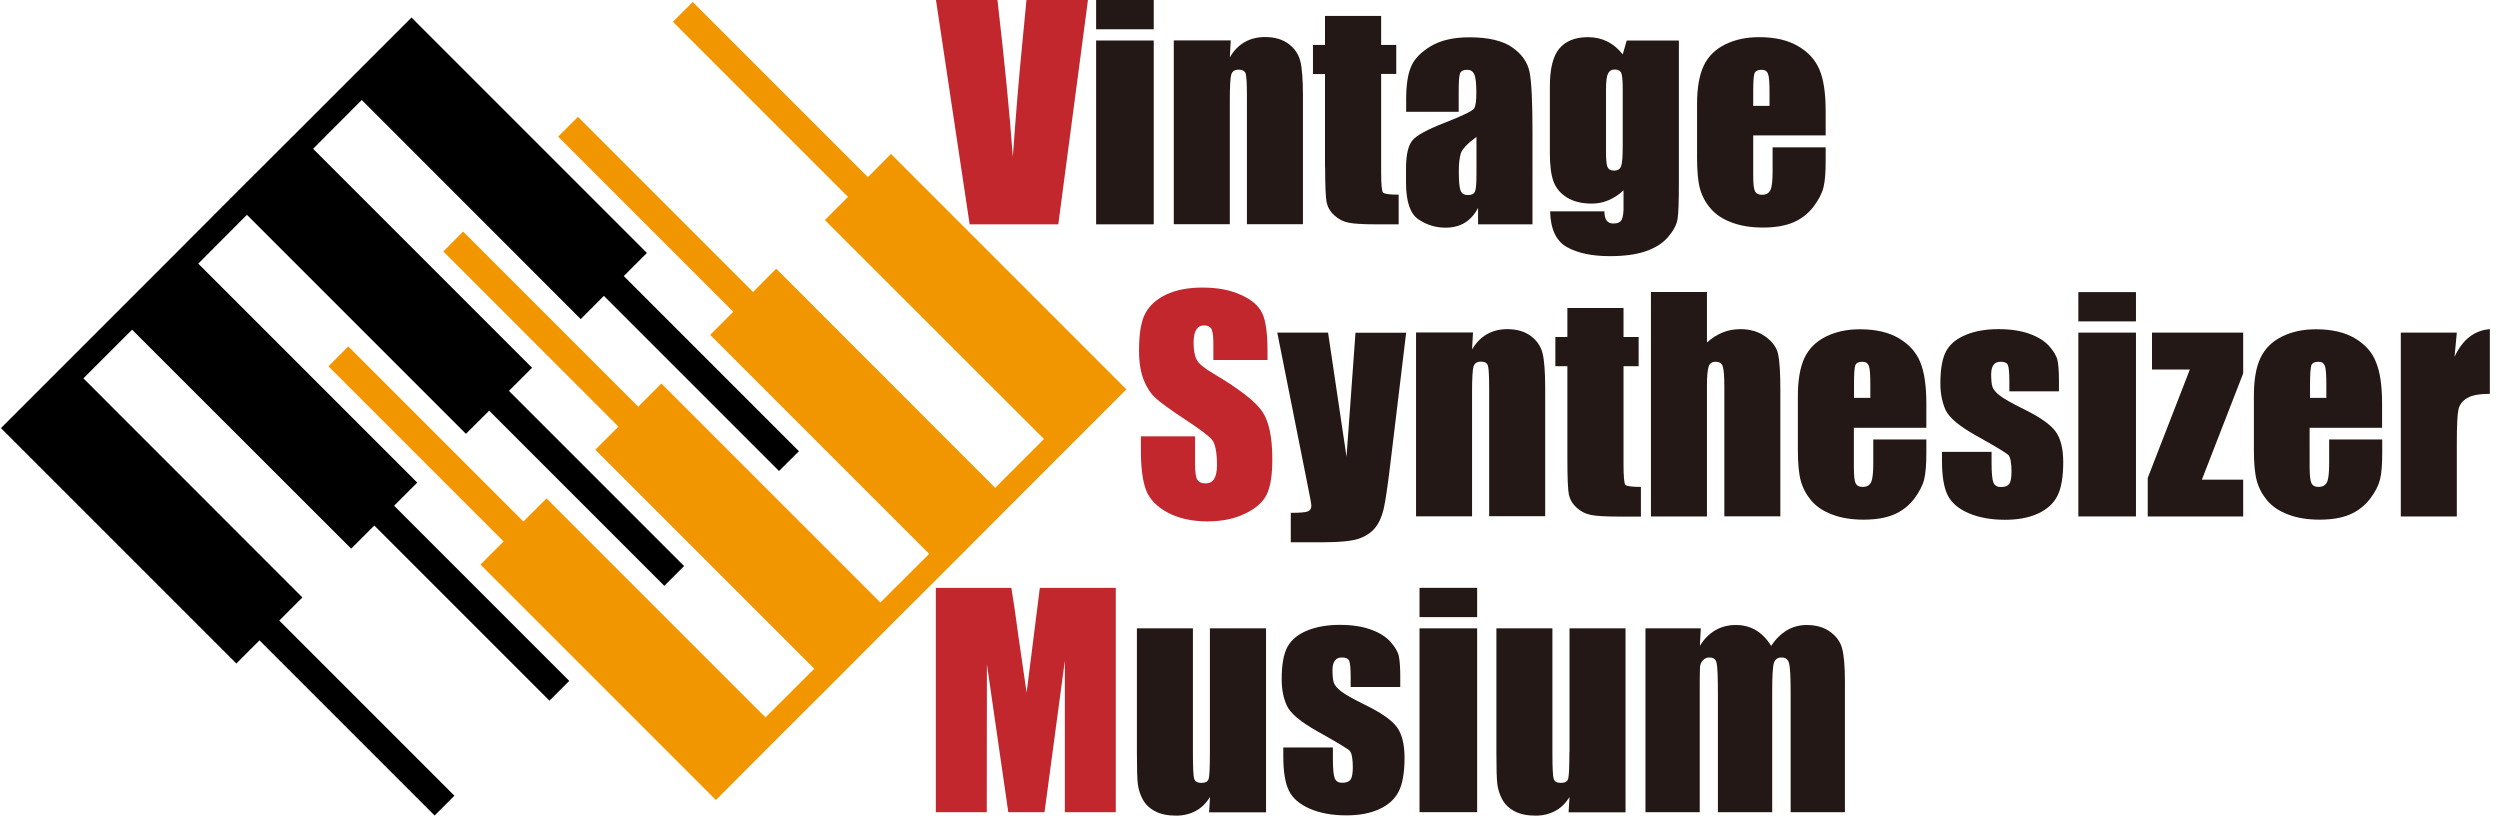 <?xml version="1.0" encoding="utf-8"?>
<!-- Generator: Adobe Illustrator 24.3.0, SVG Export Plug-In . SVG Version: 6.00 Build 0)  -->
<!DOCTYPE svg PUBLIC "-//W3C//DTD SVG 1.1//EN" "http://www.w3.org/Graphics/SVG/1.1/DTD/svg11.dtd">
<svg version="1.1" xmlns="http://www.w3.org/2000/svg" xmlns:xlink="http://www.w3.org/1999/xlink" x="0px" y="0px"
	 viewBox="0 0 187 61" style="enable-background:new 0 0 187 61;" xml:space="preserve">
<linearGradient id="SVGID_1_" gradientUnits="userSpaceOnUse" x1="0" y1="0" x2="6.123234e-17" y2="-1">
	<stop  offset="0" style="stop-color:#656565"/>
	<stop  offset="0.618" style="stop-color:#1B1B1B"/>
	<stop  offset="0.629" style="stop-color:#545454"/>
	<stop  offset="0.983" style="stop-color:#3E3E3E"/>
</linearGradient>
<g id="レイヤー_2" style="display:none;">
	<rect x="-1" style="display:inline;" width="304" height="62"/>
</g>
<g id="レイヤー_1">
	<g>
		<polygon points="31.21,36.1 14.83,19.72 18.47,16.07 34.85,32.45 36.59,30.72 49.69,43.82 51.17,42.34 38.07,29.24 39.8,27.51 
			23.42,11.13 27.06,7.48 43.44,23.87 45.17,22.13 58.27,35.23 59.76,33.75 46.66,20.65 48.39,18.92 30.78,1.31 30.52,1.57 
			25.83,6.26 22.19,9.9 17.24,14.84 13.6,18.49 8.66,23.43 5.01,27.08 0.08,32.01 0.07,32.02 1.3,33.25 17.68,49.63 17.69,49.62 
			19.41,47.9 32.51,61 33.99,59.52 20.89,46.42 22.62,44.69 6.24,28.3 9.88,24.66 26.27,41.04 28,39.31 41.1,52.41 42.58,50.93 
			29.48,37.83 		"/>
		<polygon style="fill:#F29600;" points="66.65,11.52 66.64,11.52 64.92,13.25 51.82,0.15 50.33,1.63 63.43,14.73 61.7,16.46 78.09,32.84 
			74.44,36.49 58.06,20.1 56.33,21.84 43.23,8.74 41.75,10.22 54.85,23.32 53.12,25.05 69.5,41.43 65.85,45.07 49.47,28.69 
			47.74,30.42 34.64,17.32 33.16,18.81 46.26,31.91 44.53,33.64 60.91,50.02 57.26,53.66 40.88,37.28 39.15,39.01 26.05,25.91 
			24.57,27.4 37.67,40.5 35.94,42.23 53.55,59.84 53.81,59.58 58.49,54.89 62.14,51.25 67.08,46.3 70.73,42.66 75.67,37.71 
			79.31,34.07 84.25,29.13 84.26,29.13 83.03,27.9 		"/>
		<g>
			<path style="fill:#C1272D;" d="M79.16,16.78L81.38,0h-4.6l-0.3,3.12c-0.25,2.51-0.49,5.38-0.72,8.61C75.53,8.53,75.14,4.62,74.61,0h-4.6
				l2.52,16.78H79.16z"/>
			<rect x="81.99" y="0" style="fill:#231815;" width="4.31" height="2.19"/>
			<rect x="81.99" y="3.03" style="fill:#231815;" width="4.31" height="13.75"/>
			<path style="fill:#231815;" d="M91.99,7.48c0-1.04,0.04-1.67,0.11-1.91c0.08-0.24,0.26-0.36,0.56-0.36c0.28,0,0.46,0.1,0.52,0.31
				c0.06,0.21,0.09,0.78,0.09,1.73v9.52h4.19V7.14c0-1.2-0.07-2.06-0.2-2.58c-0.13-0.51-0.42-0.94-0.88-1.28
				c-0.46-0.34-1.04-0.51-1.76-0.51c-0.57,0-1.08,0.13-1.52,0.38c-0.44,0.25-0.81,0.63-1.11,1.14l0.07-1.27H87.8v13.75h4.19V7.48z"
				/>
			<path style="fill:#231815;" d="M99.12,12.52c0,1.37,0.04,2.24,0.11,2.61c0.08,0.37,0.27,0.7,0.58,0.98c0.31,0.29,0.67,0.47,1.08,0.55
				c0.41,0.08,1.09,0.12,2.04,0.12h1.69v-2.22c-0.68,0-1.07-0.05-1.17-0.16c-0.09-0.1-0.14-0.61-0.14-1.51V5.53h1.13V3.36h-1.13
				V1.19h-4.2v2.17h-0.9v2.18h0.9V12.52z"/>
			<path style="fill:#231815;" d="M106.1,16.41c0.61,0.41,1.28,0.62,2.02,0.62c0.56,0,1.04-0.12,1.45-0.37c0.4-0.25,0.73-0.61,0.99-1.11
				v1.23h4.07v-6.9c0-2.27-0.07-3.77-0.22-4.5s-0.58-1.34-1.3-1.84c-0.72-0.5-1.79-0.75-3.2-0.75c-1.18,0-2.14,0.22-2.88,0.66
				c-0.74,0.44-1.23,0.95-1.48,1.53c-0.25,0.58-0.37,1.4-0.37,2.46v0.92h3.93V6.91c0-0.77,0.03-1.24,0.1-1.42
				c0.07-0.18,0.25-0.27,0.53-0.27c0.25,0,0.43,0.11,0.53,0.33c0.11,0.22,0.16,0.69,0.16,1.4c0,0.57-0.05,0.95-0.15,1.14
				c-0.1,0.19-0.83,0.55-2.21,1.09c-1.29,0.5-2.09,0.93-2.41,1.31c-0.32,0.37-0.49,1.07-0.49,2.1v1.13
				C105.18,15.1,105.49,16,106.1,16.41z M109.27,11.47c0.11-0.33,0.5-0.74,1.17-1.23v2.83c0,0.69-0.04,1.12-0.12,1.28
				c-0.08,0.16-0.25,0.24-0.51,0.24c-0.28,0-0.46-0.1-0.55-0.31c-0.09-0.21-0.14-0.67-0.14-1.38
				C109.11,12.28,109.17,11.8,109.27,11.47z"/>
			<path style="fill:#231815;" d="M121.3,16.44c-0.1,0.19-0.31,0.28-0.63,0.28c-0.44,0-0.66-0.3-0.66-0.91h-4.06
				c0.03,1.33,0.45,2.22,1.25,2.67s1.88,0.68,3.21,0.68c1.08,0,1.99-0.12,2.7-0.37c0.72-0.25,1.27-0.6,1.67-1.07
				c0.4-0.47,0.63-0.91,0.7-1.33c0.07-0.42,0.1-1.34,0.1-2.77V3.03h-3.9l-0.3,1.04c-0.34-0.43-0.72-0.75-1.16-0.97
				c-0.43-0.21-0.91-0.32-1.44-0.32c-0.96,0-1.68,0.29-2.15,0.86c-0.47,0.57-0.7,1.51-0.7,2.82v5c0,0.91,0.09,1.62,0.27,2.11
				c0.18,0.49,0.51,0.89,1,1.2c0.49,0.3,1.11,0.46,1.86,0.46c0.44,0,0.85-0.08,1.25-0.25c0.4-0.17,0.78-0.41,1.13-0.74v1.04
				C121.46,15.86,121.4,16.25,121.3,16.44z M121.38,10.93c0,0.78-0.04,1.28-0.12,1.5c-0.08,0.22-0.26,0.33-0.54,0.33
				c-0.24,0-0.4-0.09-0.48-0.27s-0.11-0.58-0.11-1.2V6.67c0-0.58,0.05-0.97,0.15-1.17c0.1-0.2,0.27-0.3,0.51-0.3
				c0.25,0,0.41,0.09,0.48,0.26c0.07,0.17,0.11,0.57,0.11,1.2V10.93z"/>
			<path style="fill:#231815;" d="M127.95,15.59c0.38,0.45,0.9,0.8,1.58,1.05c0.68,0.26,1.46,0.38,2.34,0.38c0.91,0,1.67-0.13,2.28-0.39
				c0.6-0.26,1.1-0.65,1.5-1.17c0.39-0.52,0.64-1,0.75-1.46c0.11-0.46,0.16-1.11,0.16-1.96v-1.02h-3.97v1.81
				c0,0.68-0.05,1.14-0.16,1.38c-0.11,0.24-0.32,0.36-0.64,0.36c-0.26,0-0.43-0.09-0.52-0.27c-0.09-0.18-0.13-0.58-0.13-1.2v-2.97
				h5.42V8.32c0-1.33-0.15-2.37-0.46-3.1c-0.31-0.74-0.84-1.33-1.61-1.77c-0.76-0.45-1.73-0.67-2.91-0.67
				c-0.96,0-1.81,0.18-2.55,0.55c-0.74,0.37-1.27,0.9-1.6,1.6c-0.32,0.69-0.49,1.64-0.49,2.84v4.01c0,1.02,0.07,1.8,0.22,2.34
				S127.57,15.15,127.95,15.59z M131.14,6.9c0-0.77,0.03-1.25,0.1-1.42c0.07-0.18,0.25-0.26,0.54-0.26c0.23,0,0.39,0.1,0.47,0.31
				c0.08,0.21,0.11,0.67,0.11,1.38v1.01h-1.22V6.9z"/>
		</g>
		<path style="fill:#C1272D;" d="M90.74,27.93c-0.68-0.4-1.09-0.74-1.23-1.03c-0.15-0.28-0.23-0.71-0.23-1.27c0-0.44,0.07-0.76,0.2-0.97
			c0.13-0.21,0.33-0.32,0.6-0.32c0.24,0,0.41,0.08,0.52,0.24c0.1,0.16,0.16,0.53,0.16,1.11v1.24h4.05v-0.66
			c0-1.33-0.13-2.28-0.39-2.83c-0.26-0.56-0.79-1.02-1.59-1.38c-0.8-0.37-1.76-0.55-2.9-0.55c-1.04,0-1.92,0.17-2.65,0.5
			c-0.73,0.34-1.26,0.8-1.59,1.39c-0.33,0.59-0.49,1.53-0.49,2.82c0,0.89,0.12,1.62,0.35,2.2c0.23,0.57,0.52,1.02,0.88,1.35
			c0.35,0.32,1.07,0.85,2.16,1.57c1.08,0.71,1.77,1.22,2.04,1.52c0.27,0.3,0.4,0.95,0.4,1.94c0,0.45-0.07,0.79-0.21,1.02
			c-0.14,0.23-0.36,0.34-0.65,0.34c-0.29,0-0.49-0.09-0.61-0.27c-0.11-0.18-0.17-0.58-0.17-1.21v-2.04h-4.05v1.1
			c0,1.26,0.13,2.23,0.38,2.91c0.26,0.68,0.8,1.25,1.62,1.69c0.83,0.44,1.82,0.66,2.99,0.66c1.06,0,2-0.19,2.8-0.58
			c0.8-0.38,1.34-0.86,1.62-1.43c0.28-0.57,0.42-1.45,0.42-2.64c0-1.64-0.25-2.84-0.76-3.58C93.91,30.03,92.68,29.08,90.74,27.93z"
			/>
		<path style="fill:#231815;" d="M100.72,34.17l-1.38-9.29h-3.8l2.29,11.5c0.17,0.85,0.26,1.33,0.26,1.44c0,0.23-0.09,0.37-0.28,0.44
			c-0.19,0.07-0.61,0.1-1.26,0.1v2.2h2.54c1.16,0,2.01-0.09,2.53-0.26c0.53-0.18,0.94-0.45,1.24-0.82c0.3-0.37,0.51-0.85,0.64-1.42
			c0.13-0.57,0.29-1.65,0.48-3.22l1.2-9.95h-3.79L100.72,34.17z"/>
		<path style="fill:#231815;" d="M115.58,38.63v-9.64c0-1.2-0.07-2.06-0.2-2.58c-0.13-0.51-0.42-0.94-0.88-1.28
			c-0.46-0.34-1.04-0.51-1.76-0.51c-0.57,0-1.08,0.13-1.52,0.38c-0.44,0.25-0.81,0.63-1.11,1.14l0.07-1.27h-4.26v13.75h4.19v-9.3
			c0-1.04,0.04-1.67,0.11-1.91c0.08-0.24,0.26-0.36,0.56-0.36c0.28,0,0.46,0.1,0.52,0.31c0.06,0.21,0.09,0.78,0.09,1.73v9.52H115.58
			z"/>
		<path style="fill:#231815;" d="M121.44,34.75v-7.36h1.13v-2.18h-1.13v-2.17h-4.2v2.17h-0.9v2.18h0.9v6.99c0,1.37,0.04,2.24,0.11,2.61
			c0.08,0.37,0.27,0.7,0.58,0.98c0.31,0.29,0.67,0.47,1.08,0.55c0.41,0.08,1.09,0.12,2.04,0.12h1.69v-2.22
			c-0.68,0-1.07-0.05-1.17-0.16C121.49,36.16,121.44,35.65,121.44,34.75z"/>
		<path style="fill:#231815;" d="M123.49,21.85v16.78h4.19v-9.82c0-0.7,0.05-1.16,0.13-1.4s0.26-0.35,0.52-0.35c0.28,0,0.45,0.11,0.53,0.34
			c0.08,0.23,0.12,0.74,0.12,1.54v9.68h4.19v-9.48c0-1.29-0.06-2.18-0.17-2.67c-0.11-0.49-0.43-0.92-0.94-1.29
			c-0.52-0.37-1.14-0.56-1.87-0.56c-0.48,0-0.92,0.08-1.34,0.25c-0.42,0.17-0.81,0.42-1.17,0.75v-3.78H123.49z"/>
		<path style="fill:#231815;" d="M142.03,25.3c-0.76-0.45-1.73-0.67-2.91-0.67c-0.96,0-1.81,0.18-2.55,0.55c-0.74,0.37-1.27,0.9-1.6,1.6
			c-0.32,0.69-0.49,1.64-0.49,2.84v4.01c0,1.02,0.07,1.8,0.22,2.34c0.15,0.54,0.41,1.03,0.78,1.47c0.38,0.45,0.9,0.8,1.58,1.05
			c0.68,0.26,1.46,0.38,2.34,0.38c0.91,0,1.67-0.13,2.28-0.39c0.6-0.26,1.1-0.65,1.5-1.17c0.39-0.52,0.64-1.01,0.75-1.46
			c0.11-0.46,0.16-1.11,0.16-1.96v-1.02h-3.97v1.81c0,0.68-0.05,1.15-0.16,1.38c-0.11,0.24-0.32,0.36-0.64,0.36
			c-0.26,0-0.43-0.09-0.52-0.27s-0.13-0.58-0.13-1.2V32h5.42v-1.82c0-1.33-0.15-2.37-0.46-3.1
			C143.33,26.34,142.79,25.75,142.03,25.3z M139.9,29.76h-1.22v-1.01c0-0.77,0.03-1.25,0.1-1.43c0.07-0.18,0.25-0.26,0.54-0.26
			c0.23,0,0.39,0.1,0.47,0.31c0.08,0.21,0.11,0.67,0.11,1.38V29.76z"/>
		<path style="fill:#231815;" d="M151.37,30.6c-0.91-0.45-1.51-0.79-1.81-1.03c-0.29-0.23-0.47-0.45-0.53-0.65
			c-0.06-0.2-0.09-0.51-0.09-0.93c0-0.31,0.06-0.54,0.18-0.7c0.12-0.16,0.29-0.23,0.53-0.23c0.29,0,0.47,0.08,0.54,0.25
			c0.07,0.17,0.11,0.57,0.11,1.21v0.75h3.71v-0.8c0-0.69-0.04-1.2-0.11-1.52c-0.07-0.32-0.28-0.68-0.62-1.06
			c-0.34-0.38-0.83-0.69-1.47-0.92c-0.64-0.23-1.41-0.35-2.33-0.35c-0.92,0-1.73,0.14-2.42,0.42c-0.69,0.28-1.19,0.69-1.48,1.21
			c-0.29,0.52-0.44,1.33-0.44,2.43c0,0.77,0.14,1.44,0.4,2.01c0.27,0.56,1.02,1.19,2.25,1.88c1.47,0.82,2.28,1.31,2.44,1.47
			c0.15,0.17,0.23,0.58,0.23,1.23c0,0.48-0.06,0.79-0.18,0.94c-0.12,0.15-0.32,0.22-0.62,0.22c-0.28,0-0.46-0.11-0.55-0.33
			c-0.09-0.22-0.14-0.7-0.14-1.44V33.8h-3.71v0.66c0,1.15,0.14,2,0.42,2.57c0.28,0.57,0.8,1.02,1.56,1.35
			c0.76,0.33,1.67,0.5,2.73,0.5c0.96,0,1.78-0.15,2.46-0.46c0.68-0.31,1.17-0.75,1.46-1.32c0.29-0.57,0.44-1.41,0.44-2.53
			c0-1-0.19-1.77-0.57-2.29C153.39,31.76,152.59,31.2,151.37,30.6z"/>
		<rect x="155.46" y="21.85" style="fill:#231815;" width="4.31" height="2.19"/>
		<rect x="155.46" y="24.88" style="fill:#231815;" width="4.31" height="13.75"/>
		<polygon style="fill:#231815;" points="160.97,27.64 163.8,27.64 160.65,35.75 160.65,38.63 167.79,38.63 167.79,35.88 164.7,35.88 
			167.79,27.93 167.79,24.88 160.97,24.88 		"/>
		<path style="fill:#231815;" d="M176.14,25.3c-0.76-0.45-1.73-0.67-2.91-0.67c-0.96,0-1.81,0.18-2.55,0.55c-0.74,0.37-1.27,0.9-1.6,1.6
			c-0.33,0.69-0.49,1.64-0.49,2.84v4.01c0,1.02,0.07,1.8,0.22,2.34c0.15,0.54,0.41,1.03,0.78,1.47c0.38,0.45,0.9,0.8,1.58,1.05
			c0.68,0.26,1.46,0.38,2.34,0.38c0.91,0,1.67-0.13,2.27-0.39c0.6-0.26,1.1-0.65,1.5-1.17s0.64-1.01,0.75-1.46
			c0.11-0.46,0.16-1.11,0.16-1.96v-1.02h-3.97v1.81c0,0.68-0.05,1.15-0.16,1.38c-0.11,0.24-0.32,0.36-0.64,0.36
			c-0.26,0-0.43-0.09-0.52-0.27c-0.09-0.18-0.14-0.58-0.14-1.2V32h5.42v-1.82c0-1.33-0.15-2.37-0.46-3.1
			C177.44,26.34,176.9,25.75,176.14,25.3z M174.01,29.76h-1.22v-1.01c0-0.77,0.04-1.25,0.1-1.43c0.07-0.18,0.25-0.26,0.54-0.26
			c0.24,0,0.39,0.1,0.47,0.31c0.08,0.21,0.11,0.67,0.11,1.38V29.76z"/>
		<path style="fill:#231815;" d="M183.6,26.69l0.17-1.81h-4.19v13.75h4.19V33.2c0-1.33,0.04-2.19,0.12-2.56c0.08-0.37,0.3-0.66,0.66-0.87
			c0.36-0.21,0.92-0.31,1.69-0.31v-4.84C185.09,24.71,184.2,25.39,183.6,26.69z"/>
		<g>
			<path style="fill:#C1272D;" d="M76.79,51.81l-0.62-4.27c-0.18-1.37-0.35-2.56-0.52-3.57h-5.65v16.78h3.81l0.01-11.07l1.6,11.07h2.71
				l1.52-11.33l0,11.33h3.81V43.97h-5.68L76.79,51.81z"/>
			<path style="fill:#231815;" d="M90.5,56.25c0,1.13-0.03,1.79-0.09,2c-0.06,0.21-0.24,0.31-0.55,0.31c-0.29,0-0.47-0.1-0.53-0.3
				c-0.07-0.2-0.1-0.84-0.1-1.91V47h-4.19v9.28c0,1.18,0.02,1.97,0.07,2.37c0.05,0.4,0.17,0.78,0.37,1.15
				c0.2,0.37,0.5,0.66,0.92,0.88c0.41,0.22,0.94,0.33,1.57,0.33c0.55,0,1.04-0.12,1.47-0.35c0.43-0.23,0.78-0.58,1.07-1.04
				l-0.07,1.14h4.26V47H90.5V56.25z"/>
			<path style="fill:#231815;" d="M102.1,52.72c-0.91-0.45-1.52-0.79-1.81-1.03c-0.29-0.23-0.47-0.45-0.53-0.65
				c-0.06-0.2-0.09-0.51-0.09-0.93c0-0.31,0.06-0.54,0.18-0.7c0.12-0.16,0.29-0.23,0.53-0.23c0.29,0,0.47,0.08,0.54,0.25
				c0.07,0.17,0.11,0.57,0.11,1.21v0.75h3.71v-0.8c0-0.69-0.04-1.2-0.11-1.52c-0.07-0.32-0.28-0.68-0.62-1.06
				c-0.34-0.38-0.83-0.69-1.47-0.92c-0.64-0.23-1.41-0.35-2.33-0.35c-0.92,0-1.73,0.14-2.42,0.42c-0.69,0.28-1.19,0.69-1.48,1.21
				c-0.29,0.52-0.44,1.33-0.44,2.43c0,0.77,0.13,1.44,0.4,2.01c0.27,0.56,1.02,1.19,2.25,1.88c1.46,0.82,2.28,1.31,2.44,1.47
				c0.15,0.17,0.23,0.58,0.23,1.23c0,0.48-0.06,0.79-0.18,0.94c-0.12,0.15-0.32,0.22-0.62,0.22c-0.28,0-0.46-0.11-0.55-0.33
				c-0.09-0.22-0.14-0.7-0.14-1.44v-0.87h-3.71v0.66c0,1.15,0.14,2,0.42,2.57c0.28,0.57,0.8,1.02,1.56,1.35
				c0.76,0.33,1.67,0.5,2.73,0.5c0.96,0,1.78-0.15,2.46-0.46c0.68-0.31,1.17-0.75,1.46-1.32c0.29-0.57,0.44-1.41,0.44-2.53
				c0-1-0.19-1.77-0.57-2.29C104.11,53.87,103.31,53.31,102.1,52.72z"/>
			<rect x="106.18" y="43.97" style="fill:#231815;" width="4.31" height="2.19"/>
			<rect x="106.18" y="47" style="fill:#231815;" width="4.31" height="13.75"/>
			<path style="fill:#231815;" d="M117.39,56.25c0,1.13-0.03,1.79-0.09,2c-0.06,0.21-0.24,0.31-0.55,0.31c-0.29,0-0.47-0.1-0.53-0.3
				c-0.07-0.2-0.1-0.84-0.1-1.91V47h-4.19v9.28c0,1.18,0.02,1.97,0.07,2.37c0.05,0.4,0.17,0.78,0.37,1.15
				c0.2,0.37,0.5,0.66,0.92,0.88c0.41,0.22,0.94,0.33,1.57,0.33c0.55,0,1.04-0.12,1.47-0.35c0.43-0.23,0.78-0.58,1.07-1.04
				l-0.07,1.14h4.26V47h-4.19V56.25z"/>
			<path style="fill:#231815;" d="M136.91,47.27c-0.47-0.35-1.06-0.52-1.77-0.52c-0.54,0-1.03,0.13-1.47,0.39
				c-0.44,0.26-0.84,0.65-1.19,1.17c-0.64-1.04-1.52-1.56-2.64-1.56c-0.57,0-1.08,0.13-1.53,0.39c-0.45,0.26-0.84,0.65-1.16,1.17
				l0.07-1.31h-4.14v13.75h4.06v-9.54c0-0.66,0.01-1.1,0.02-1.3c0.01-0.2,0.09-0.38,0.22-0.52c0.13-0.14,0.29-0.21,0.48-0.21
				c0.3,0,0.48,0.13,0.54,0.4c0.07,0.27,0.1,1.08,0.1,2.43v8.74h4.06v-8.97c0-1.18,0.04-1.91,0.13-2.19
				c0.09-0.28,0.28-0.41,0.58-0.41c0.29,0,0.47,0.14,0.55,0.42c0.08,0.28,0.12,1.01,0.12,2.18v8.97h4.06v-9.77
				c0-1.13-0.07-1.94-0.2-2.44C137.68,48.04,137.38,47.61,136.91,47.27z"/>
		</g>
	</g>
</g>
<g id="レイヤー_3" style="display:none;">
	<g style="display:inline;">
		<polygon style="fill:#FFFFFF;" points="31.21,36.1 14.83,19.72 18.47,16.07 34.85,32.45 36.59,30.72 49.69,43.82 51.17,42.34 38.07,29.24 
			39.8,27.51 23.42,11.13 27.06,7.48 43.44,23.87 45.17,22.13 58.27,35.23 59.76,33.75 46.66,20.65 48.39,18.92 30.78,1.31 
			30.52,1.57 25.83,6.26 22.19,9.9 17.24,14.84 13.6,18.49 8.66,23.43 5.01,27.08 0.08,32.01 0.07,32.02 1.3,33.25 17.68,49.63 
			17.69,49.62 19.41,47.9 32.51,61 33.99,59.52 20.89,46.42 22.62,44.69 6.24,28.3 9.88,24.66 26.27,41.04 28,39.31 41.1,52.41 
			42.58,50.93 29.48,37.83 		"/>
		<polygon style="fill:#F29600;" points="66.65,11.52 66.64,11.52 64.92,13.25 51.82,0.15 50.33,1.63 63.43,14.73 61.7,16.46 78.09,32.84 
			74.44,36.49 58.06,20.1 56.33,21.84 43.23,8.74 41.75,10.22 54.85,23.32 53.12,25.05 69.5,41.43 65.85,45.07 49.47,28.69 
			47.74,30.42 34.64,17.32 33.16,18.81 46.26,31.91 44.53,33.64 60.91,50.02 57.26,53.66 40.88,37.28 39.15,39.01 26.05,25.91 
			24.57,27.4 37.67,40.5 35.94,42.23 53.55,59.84 53.81,59.58 58.49,54.89 62.14,51.25 67.08,46.3 70.73,42.66 75.67,37.71 
			79.31,34.07 84.25,29.13 84.26,29.13 83.03,27.9 		"/>
		<g>
			<path style="fill:#F29600;" d="M79.16,16.78L81.38,0h-4.6l-0.3,3.12c-0.25,2.51-0.49,5.38-0.72,8.61C75.53,8.53,75.14,4.62,74.61,0h-4.6
				l2.52,16.78H79.16z"/>
			<rect x="81.99" y="0" style="fill:#FFFFFF;" width="4.31" height="2.19"/>
			<rect x="81.99" y="3.03" style="fill:#FFFFFF;" width="4.31" height="13.75"/>
			<path style="fill:#FFFFFF;" d="M91.99,7.48c0-1.04,0.04-1.67,0.11-1.91c0.08-0.24,0.26-0.36,0.56-0.36c0.28,0,0.46,0.1,0.52,0.31
				c0.06,0.21,0.09,0.78,0.09,1.73v9.52h4.19V7.14c0-1.2-0.07-2.06-0.2-2.58c-0.13-0.51-0.42-0.94-0.88-1.28
				c-0.46-0.34-1.04-0.51-1.76-0.51c-0.57,0-1.08,0.13-1.52,0.38c-0.44,0.25-0.81,0.63-1.11,1.14l0.07-1.27H87.8v13.75h4.19V7.48z"
				/>
			<path style="fill:#FFFFFF;" d="M99.12,12.52c0,1.37,0.04,2.24,0.11,2.61c0.08,0.37,0.27,0.7,0.58,0.98c0.31,0.29,0.67,0.47,1.08,0.55
				c0.41,0.08,1.09,0.12,2.04,0.12h1.69v-2.22c-0.68,0-1.07-0.05-1.17-0.16c-0.09-0.1-0.14-0.61-0.14-1.51V5.53h1.13V3.36h-1.13
				V1.19h-4.2v2.17h-0.9v2.18h0.9V12.52z"/>
			<path style="fill:#FFFFFF;" d="M106.1,16.41c0.61,0.41,1.28,0.62,2.02,0.62c0.56,0,1.04-0.12,1.45-0.37c0.4-0.25,0.73-0.61,0.99-1.11
				v1.23h4.07v-6.9c0-2.27-0.07-3.77-0.22-4.5s-0.58-1.34-1.3-1.84c-0.72-0.5-1.79-0.75-3.2-0.75c-1.18,0-2.14,0.22-2.88,0.66
				c-0.74,0.44-1.23,0.95-1.48,1.53c-0.25,0.58-0.37,1.4-0.37,2.46v0.92h3.93V6.91c0-0.77,0.03-1.24,0.1-1.42
				c0.07-0.18,0.25-0.27,0.53-0.27c0.25,0,0.43,0.11,0.53,0.33c0.11,0.22,0.16,0.69,0.16,1.4c0,0.57-0.05,0.95-0.15,1.14
				c-0.1,0.19-0.83,0.55-2.21,1.09c-1.29,0.5-2.09,0.93-2.41,1.31c-0.32,0.37-0.49,1.07-0.49,2.1v1.13
				C105.18,15.1,105.49,16,106.1,16.41z M109.27,11.47c0.11-0.33,0.5-0.74,1.17-1.23v2.83c0,0.69-0.04,1.12-0.12,1.28
				c-0.08,0.16-0.25,0.24-0.51,0.24c-0.28,0-0.46-0.1-0.55-0.31c-0.09-0.21-0.14-0.67-0.14-1.38
				C109.11,12.28,109.17,11.8,109.27,11.47z"/>
			<path style="fill:#FFFFFF;" d="M121.3,16.44c-0.1,0.19-0.31,0.28-0.63,0.28c-0.44,0-0.66-0.3-0.66-0.91h-4.06
				c0.03,1.33,0.45,2.22,1.25,2.67s1.88,0.68,3.21,0.68c1.08,0,1.99-0.12,2.7-0.37c0.72-0.25,1.27-0.6,1.67-1.07
				c0.4-0.47,0.63-0.91,0.7-1.33c0.07-0.42,0.1-1.34,0.1-2.77V3.03h-3.9l-0.3,1.04c-0.34-0.43-0.72-0.75-1.16-0.97
				c-0.43-0.21-0.91-0.32-1.44-0.32c-0.96,0-1.68,0.29-2.15,0.86c-0.47,0.57-0.7,1.51-0.7,2.82v5c0,0.91,0.09,1.62,0.27,2.11
				c0.18,0.49,0.51,0.89,1,1.2c0.49,0.3,1.11,0.46,1.86,0.46c0.44,0,0.85-0.08,1.25-0.25c0.4-0.17,0.78-0.41,1.13-0.74v1.04
				C121.46,15.86,121.4,16.25,121.3,16.44z M121.38,10.93c0,0.78-0.04,1.28-0.12,1.5c-0.08,0.22-0.26,0.33-0.54,0.33
				c-0.24,0-0.4-0.09-0.48-0.27s-0.11-0.58-0.11-1.2V6.67c0-0.58,0.05-0.97,0.15-1.17c0.1-0.2,0.27-0.3,0.51-0.3
				c0.25,0,0.41,0.09,0.48,0.26c0.07,0.17,0.11,0.57,0.11,1.2V10.93z"/>
			<path style="fill:#FFFFFF;" d="M127.95,15.59c0.38,0.45,0.9,0.8,1.58,1.05c0.68,0.26,1.46,0.38,2.34,0.38c0.91,0,1.67-0.13,2.28-0.39
				c0.6-0.26,1.1-0.65,1.5-1.17c0.39-0.52,0.64-1,0.75-1.46c0.11-0.46,0.16-1.11,0.16-1.96v-1.02h-3.97v1.81
				c0,0.68-0.05,1.14-0.16,1.38c-0.11,0.24-0.32,0.36-0.64,0.36c-0.26,0-0.43-0.09-0.52-0.27c-0.09-0.18-0.13-0.58-0.13-1.2v-2.97
				h5.42V8.32c0-1.33-0.15-2.37-0.46-3.1c-0.31-0.74-0.84-1.33-1.61-1.77c-0.76-0.45-1.73-0.67-2.91-0.67
				c-0.96,0-1.81,0.18-2.55,0.55c-0.74,0.37-1.27,0.9-1.6,1.6c-0.32,0.69-0.49,1.64-0.49,2.84v4.01c0,1.02,0.07,1.8,0.22,2.34
				S127.57,15.15,127.95,15.59z M131.14,6.9c0-0.77,0.03-1.25,0.1-1.42c0.07-0.18,0.25-0.26,0.54-0.26c0.23,0,0.39,0.1,0.47,0.31
				c0.08,0.21,0.11,0.67,0.11,1.38v1.01h-1.22V6.9z"/>
		</g>
		<path style="fill:#F29600;" d="M90.74,27.93c-0.68-0.4-1.09-0.74-1.23-1.03c-0.15-0.28-0.23-0.71-0.23-1.27c0-0.44,0.07-0.76,0.2-0.97
			c0.13-0.21,0.33-0.32,0.6-0.32c0.24,0,0.41,0.08,0.52,0.24c0.1,0.16,0.16,0.53,0.16,1.11v1.24h4.05v-0.66
			c0-1.33-0.13-2.28-0.39-2.83c-0.26-0.56-0.79-1.02-1.59-1.38c-0.8-0.37-1.76-0.55-2.9-0.55c-1.04,0-1.92,0.17-2.65,0.5
			c-0.73,0.34-1.26,0.8-1.59,1.39c-0.33,0.59-0.49,1.53-0.49,2.82c0,0.89,0.12,1.62,0.35,2.2c0.23,0.57,0.52,1.02,0.88,1.35
			c0.35,0.32,1.07,0.85,2.16,1.57c1.08,0.71,1.77,1.22,2.04,1.52c0.27,0.3,0.4,0.95,0.4,1.94c0,0.45-0.07,0.79-0.21,1.02
			c-0.14,0.23-0.36,0.34-0.65,0.34c-0.29,0-0.49-0.09-0.61-0.27c-0.11-0.18-0.17-0.58-0.17-1.21v-2.04h-4.05v1.1
			c0,1.26,0.13,2.23,0.38,2.91c0.26,0.68,0.8,1.25,1.62,1.69c0.83,0.44,1.82,0.66,2.99,0.66c1.06,0,2-0.19,2.8-0.58
			c0.8-0.38,1.34-0.86,1.62-1.43c0.28-0.57,0.42-1.45,0.42-2.64c0-1.64-0.25-2.84-0.76-3.58C93.91,30.03,92.68,29.08,90.74,27.93z"
			/>
		<path style="fill:#FFFFFF;" d="M100.72,34.17l-1.38-9.29h-3.8l2.29,11.5c0.17,0.85,0.26,1.33,0.26,1.44c0,0.23-0.09,0.37-0.28,0.44
			c-0.19,0.07-0.61,0.1-1.26,0.1v2.2h2.54c1.16,0,2.01-0.09,2.53-0.26c0.53-0.18,0.94-0.45,1.24-0.82c0.3-0.37,0.51-0.85,0.64-1.42
			c0.13-0.57,0.29-1.65,0.48-3.22l1.2-9.95h-3.79L100.72,34.17z"/>
		<path style="fill:#FFFFFF;" d="M115.58,38.63v-9.64c0-1.2-0.07-2.06-0.2-2.58c-0.13-0.51-0.42-0.94-0.88-1.28
			c-0.46-0.34-1.04-0.51-1.76-0.51c-0.57,0-1.08,0.13-1.52,0.38c-0.44,0.25-0.81,0.63-1.11,1.14l0.07-1.27h-4.26v13.75h4.19v-9.3
			c0-1.04,0.04-1.67,0.11-1.91c0.08-0.24,0.26-0.36,0.56-0.36c0.28,0,0.46,0.1,0.52,0.31c0.06,0.21,0.09,0.78,0.09,1.73v9.52H115.58
			z"/>
		<path style="fill:#FFFFFF;" d="M121.44,34.75v-7.36h1.13v-2.18h-1.13v-2.17h-4.2v2.17h-0.9v2.18h0.9v6.99c0,1.37,0.04,2.24,0.11,2.61
			c0.08,0.37,0.27,0.7,0.58,0.98c0.31,0.29,0.67,0.47,1.08,0.55c0.41,0.08,1.09,0.12,2.04,0.12h1.69v-2.22
			c-0.68,0-1.07-0.05-1.17-0.16C121.49,36.16,121.44,35.65,121.44,34.75z"/>
		<path style="fill:#FFFFFF;" d="M123.49,21.85v16.78h4.19v-9.82c0-0.7,0.05-1.16,0.13-1.4s0.26-0.35,0.52-0.35c0.28,0,0.45,0.11,0.53,0.34
			c0.08,0.23,0.12,0.74,0.12,1.54v9.68h4.19v-9.48c0-1.29-0.06-2.18-0.17-2.67c-0.11-0.49-0.43-0.92-0.94-1.29
			c-0.52-0.37-1.14-0.56-1.87-0.56c-0.48,0-0.92,0.08-1.34,0.25c-0.42,0.17-0.81,0.42-1.17,0.75v-3.78H123.49z"/>
		<path style="fill:#FFFFFF;" d="M142.03,25.3c-0.76-0.45-1.73-0.67-2.91-0.67c-0.96,0-1.81,0.18-2.55,0.55c-0.74,0.37-1.27,0.9-1.6,1.6
			c-0.32,0.69-0.49,1.64-0.49,2.84v4.01c0,1.02,0.07,1.8,0.22,2.34c0.15,0.54,0.41,1.03,0.78,1.47c0.38,0.45,0.9,0.8,1.58,1.05
			c0.68,0.26,1.46,0.38,2.34,0.38c0.91,0,1.67-0.13,2.28-0.39c0.6-0.26,1.1-0.65,1.5-1.17c0.39-0.52,0.64-1.01,0.75-1.46
			c0.11-0.46,0.16-1.11,0.16-1.96v-1.02h-3.97v1.81c0,0.68-0.05,1.15-0.16,1.38c-0.11,0.24-0.32,0.36-0.64,0.36
			c-0.26,0-0.43-0.09-0.52-0.27s-0.13-0.58-0.13-1.2V32h5.42v-1.82c0-1.33-0.15-2.37-0.46-3.1
			C143.33,26.34,142.79,25.75,142.03,25.3z M139.9,29.76h-1.22v-1.01c0-0.77,0.03-1.25,0.1-1.43c0.07-0.18,0.25-0.26,0.54-0.26
			c0.23,0,0.39,0.1,0.47,0.31c0.08,0.21,0.11,0.67,0.11,1.38V29.76z"/>
		<path style="fill:#FFFFFF;" d="M151.37,30.6c-0.91-0.45-1.51-0.79-1.81-1.03c-0.29-0.23-0.47-0.45-0.53-0.65
			c-0.06-0.2-0.09-0.51-0.09-0.93c0-0.31,0.06-0.54,0.18-0.7c0.12-0.16,0.29-0.23,0.53-0.23c0.29,0,0.47,0.08,0.54,0.25
			c0.07,0.17,0.11,0.57,0.11,1.21v0.75h3.71v-0.8c0-0.69-0.04-1.2-0.11-1.52c-0.07-0.32-0.28-0.68-0.62-1.06
			c-0.34-0.38-0.83-0.69-1.47-0.92c-0.64-0.23-1.41-0.35-2.33-0.35c-0.92,0-1.73,0.14-2.42,0.42c-0.69,0.28-1.19,0.69-1.48,1.21
			c-0.29,0.52-0.44,1.33-0.44,2.43c0,0.77,0.14,1.44,0.4,2.01c0.27,0.56,1.02,1.19,2.25,1.88c1.47,0.82,2.28,1.31,2.44,1.47
			c0.15,0.17,0.23,0.58,0.23,1.23c0,0.48-0.06,0.79-0.18,0.94c-0.12,0.15-0.32,0.22-0.62,0.22c-0.28,0-0.46-0.11-0.55-0.33
			c-0.09-0.22-0.14-0.7-0.14-1.44V33.8h-3.71v0.66c0,1.15,0.14,2,0.42,2.57c0.28,0.57,0.8,1.02,1.56,1.35
			c0.76,0.33,1.67,0.5,2.73,0.5c0.96,0,1.78-0.15,2.46-0.46c0.68-0.31,1.17-0.75,1.46-1.32c0.29-0.57,0.44-1.41,0.44-2.53
			c0-1-0.19-1.77-0.57-2.29C153.39,31.76,152.59,31.2,151.37,30.6z"/>
		<rect x="155.46" y="21.85" style="fill:#FFFFFF;" width="4.31" height="2.19"/>
		<rect x="155.46" y="24.88" style="fill:#FFFFFF;" width="4.31" height="13.75"/>
		<polygon style="fill:#FFFFFF;" points="160.97,27.64 163.8,27.64 160.65,35.75 160.65,38.63 167.79,38.63 167.79,35.88 164.7,35.88 
			167.79,27.93 167.79,24.88 160.97,24.88 		"/>
		<path style="fill:#FFFFFF;" d="M176.14,25.3c-0.76-0.45-1.73-0.67-2.91-0.67c-0.96,0-1.81,0.18-2.55,0.55c-0.74,0.37-1.27,0.9-1.6,1.6
			c-0.33,0.69-0.49,1.64-0.49,2.84v4.01c0,1.02,0.07,1.8,0.22,2.34c0.15,0.54,0.41,1.03,0.78,1.47c0.38,0.45,0.9,0.8,1.58,1.05
			c0.68,0.26,1.46,0.38,2.34,0.38c0.91,0,1.67-0.13,2.27-0.39c0.6-0.26,1.1-0.65,1.5-1.17s0.64-1.01,0.75-1.46
			c0.11-0.46,0.16-1.11,0.16-1.96v-1.02h-3.97v1.81c0,0.68-0.05,1.15-0.16,1.38c-0.11,0.24-0.32,0.36-0.64,0.36
			c-0.26,0-0.43-0.09-0.52-0.27c-0.09-0.18-0.14-0.58-0.14-1.2V32h5.42v-1.82c0-1.33-0.15-2.37-0.46-3.1
			C177.44,26.34,176.9,25.75,176.14,25.3z M174.01,29.76h-1.22v-1.01c0-0.77,0.04-1.25,0.1-1.43c0.07-0.18,0.25-0.26,0.54-0.26
			c0.24,0,0.39,0.1,0.47,0.31c0.08,0.21,0.11,0.67,0.11,1.38V29.76z"/>
		<path style="fill:#FFFFFF;" d="M183.6,26.69l0.17-1.81h-4.19v13.75h4.19V33.2c0-1.33,0.04-2.19,0.12-2.56c0.08-0.37,0.3-0.66,0.66-0.87
			c0.36-0.21,0.92-0.31,1.69-0.31v-4.84C185.09,24.71,184.2,25.39,183.6,26.69z"/>
		<g>
			<path style="fill:#F29600;" d="M76.79,51.81l-0.62-4.27c-0.18-1.37-0.35-2.56-0.52-3.57h-5.65v16.78h3.81l0.01-11.07l1.6,11.07h2.71
				l1.52-11.33l0,11.33h3.81V43.97h-5.68L76.79,51.81z"/>
			<path style="fill:#FFFFFF;" d="M90.5,56.25c0,1.13-0.03,1.79-0.09,2c-0.06,0.21-0.24,0.31-0.55,0.31c-0.29,0-0.47-0.1-0.53-0.3
				c-0.07-0.2-0.1-0.84-0.1-1.91V47h-4.19v9.28c0,1.18,0.02,1.97,0.07,2.37c0.05,0.4,0.17,0.78,0.37,1.15
				c0.2,0.37,0.5,0.66,0.92,0.88c0.41,0.22,0.94,0.33,1.57,0.33c0.55,0,1.04-0.12,1.47-0.35c0.43-0.23,0.78-0.58,1.07-1.04
				l-0.07,1.14h4.26V47H90.5V56.25z"/>
			<path style="fill:#FFFFFF;" d="M102.1,52.72c-0.91-0.45-1.52-0.79-1.81-1.03c-0.29-0.23-0.47-0.45-0.53-0.65
				c-0.06-0.2-0.09-0.51-0.09-0.93c0-0.31,0.06-0.54,0.18-0.7c0.12-0.16,0.29-0.23,0.53-0.23c0.29,0,0.47,0.08,0.54,0.25
				c0.07,0.17,0.11,0.57,0.11,1.21v0.75h3.71v-0.8c0-0.69-0.04-1.2-0.11-1.52c-0.07-0.32-0.28-0.68-0.62-1.06
				c-0.34-0.38-0.83-0.69-1.47-0.92c-0.64-0.23-1.41-0.35-2.33-0.35c-0.92,0-1.73,0.14-2.42,0.42c-0.69,0.28-1.19,0.69-1.48,1.21
				c-0.29,0.52-0.44,1.33-0.44,2.43c0,0.77,0.13,1.44,0.4,2.01c0.27,0.56,1.02,1.19,2.25,1.88c1.46,0.82,2.28,1.31,2.44,1.47
				c0.15,0.17,0.23,0.58,0.23,1.23c0,0.48-0.06,0.79-0.18,0.94c-0.12,0.15-0.32,0.22-0.62,0.22c-0.28,0-0.46-0.11-0.55-0.33
				c-0.09-0.22-0.14-0.7-0.14-1.44v-0.87h-3.71v0.66c0,1.15,0.14,2,0.42,2.57c0.28,0.57,0.8,1.02,1.56,1.35
				c0.76,0.33,1.67,0.5,2.73,0.5c0.96,0,1.78-0.15,2.46-0.46c0.68-0.31,1.17-0.75,1.46-1.32c0.29-0.57,0.44-1.41,0.44-2.53
				c0-1-0.19-1.77-0.57-2.29C104.11,53.87,103.31,53.31,102.1,52.72z"/>
			<rect x="106.18" y="43.97" style="fill:#FFFFFF;" width="4.31" height="2.19"/>
			<rect x="106.18" y="47" style="fill:#FFFFFF;" width="4.31" height="13.75"/>
			<path style="fill:#FFFFFF;" d="M117.39,56.25c0,1.13-0.03,1.79-0.09,2c-0.06,0.21-0.24,0.31-0.55,0.31c-0.29,0-0.47-0.1-0.53-0.3
				c-0.07-0.2-0.1-0.84-0.1-1.91V47h-4.19v9.28c0,1.18,0.02,1.97,0.07,2.37c0.05,0.4,0.17,0.78,0.37,1.15
				c0.2,0.37,0.5,0.66,0.92,0.88c0.41,0.22,0.94,0.33,1.57,0.33c0.55,0,1.04-0.12,1.47-0.35c0.43-0.23,0.78-0.58,1.07-1.04
				l-0.07,1.14h4.26V47h-4.19V56.25z"/>
			<path style="fill:#FFFFFF;" d="M136.91,47.27c-0.47-0.35-1.06-0.52-1.77-0.52c-0.54,0-1.03,0.13-1.47,0.39
				c-0.44,0.26-0.84,0.65-1.19,1.17c-0.64-1.04-1.52-1.56-2.64-1.56c-0.57,0-1.08,0.13-1.53,0.39c-0.45,0.26-0.84,0.65-1.16,1.17
				l0.07-1.31h-4.14v13.75h4.06v-9.54c0-0.66,0.01-1.1,0.02-1.3c0.01-0.2,0.09-0.38,0.22-0.52c0.13-0.14,0.29-0.21,0.48-0.21
				c0.3,0,0.48,0.13,0.54,0.4c0.07,0.27,0.1,1.08,0.1,2.43v8.74h4.06v-8.97c0-1.18,0.04-1.91,0.13-2.19
				c0.09-0.28,0.28-0.41,0.58-0.41c0.29,0,0.47,0.14,0.55,0.42c0.08,0.28,0.12,1.01,0.12,2.18v8.97h4.06v-9.77
				c0-1.13-0.07-1.94-0.2-2.44C137.68,48.04,137.38,47.61,136.91,47.27z"/>
		</g>
	</g>
</g>
</svg>
